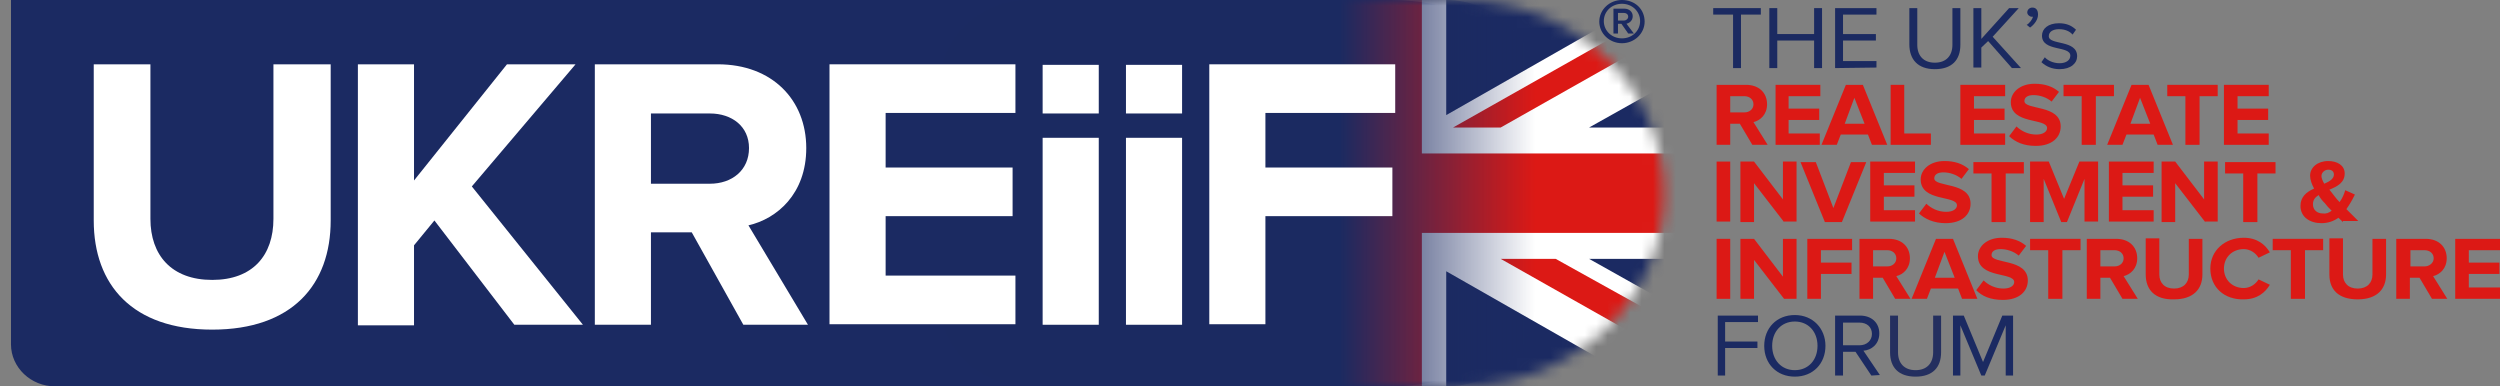 <?xml version="1.0" encoding="UTF-8"?> <svg xmlns="http://www.w3.org/2000/svg" xmlns:xlink="http://www.w3.org/1999/xlink" width="220px" height="34px" viewBox="0 0 220 34" version="1.1"><rect x="0" y="0" width="220" height="34" fill="#808080" stroke="none"/><title>UKREiiF</title><defs><path d="M127.599,34 L3.891,34 C1.746,34 0,32.336 0,30.291 L0,0 L127.649,0 C137.476,0 145.457,7.608 145.457,17.024 L145.457,17.024 C145.457,26.392 137.476,34 127.599,34 Z" id="path-1"></path><linearGradient x1="0%" y1="50%" x2="100%" y2="50%" id="linearGradient-3"><stop stop-color="#1B2A61" offset="67.27%"></stop><stop stop-color="#1B2A62" stop-opacity="0" offset="100%"></stop></linearGradient></defs><g id="Page-1" stroke="none" stroke-width="1" fill="none" fill-rule="evenodd"><g id="ROUTE-#1" transform="translate(-148, -39)"><g id="Group-6" transform="translate(46, 39)"><g id="UKREiiF" transform="translate(102.966, 0)"><path d="M121.414,34 L3.891,34 C1.746,34 0,32.336 0,30.291 L0,0 L121.414,0 C131.291,0 139.272,7.608 139.272,17.024 L139.272,17.024 C139.222,26.392 131.241,34 121.414,34 Z" id="Path" fill="#1B2A62" fill-rule="nonzero"></path><g id="Group" transform="translate(149.797, 0.666)" fill-rule="nonzero"><polygon id="Path" fill="#1B2A61" points="1.746 5.326 1.746 0.618 0 0.618 0 0.048 4.19 0.048 4.19 0.618 2.444 0.618 2.444 5.326"></polygon><polygon id="Path" fill="#1B2A61" points="8.879 5.326 8.879 2.901 5.637 2.901 5.637 5.326 4.938 5.326 4.938 0.048 5.637 0.048 5.637 2.33 8.879 2.33 8.879 0.048 9.577 0.048 9.577 5.326"></polygon><polygon id="Path" fill="#1B2A61" points="10.725 5.326 10.725 0.048 14.366 0.048 14.366 0.618 11.423 0.618 11.423 2.33 14.316 2.33 14.316 2.901 11.423 2.901 11.423 4.708 14.366 4.708 14.366 5.278"></polygon><path d="M17.259,3.234 L17.259,0.048 L17.958,0.048 L17.958,3.281 C17.958,4.232 18.506,4.85 19.504,4.85 C20.502,4.85 21.05,4.232 21.05,3.281 L21.05,0.048 L21.749,0.048 L21.749,3.281 C21.749,4.613 21.001,5.421 19.504,5.421 C18.008,5.421 17.259,4.565 17.259,3.234 Z" id="Path" fill="#1B2A61"></path><polygon id="Path" fill="#1B2A61" points="26.288 5.326 24.193 2.948 23.594 3.519 23.594 5.278 22.896 5.278 22.896 0.048 23.594 0.048 23.594 2.758 26.039 0.048 26.887 0.048 24.592 2.568 27.086 5.326"></polygon><path d="M27.884,1.759 L27.585,1.522 C27.834,1.379 28.084,1.046 28.134,0.808 L28.034,0.808 C27.834,0.808 27.635,0.618 27.635,0.428 C27.635,0.19 27.834,0 28.084,0 C28.383,0 28.583,0.19 28.583,0.618 C28.583,1.046 28.283,1.474 27.884,1.759 Z" id="Path" fill="#1B2A61"></path><path d="M28.882,4.803 L29.181,4.375 C29.431,4.66 29.929,4.898 30.478,4.898 C31.077,4.898 31.426,4.613 31.426,4.232 C31.426,3.329 28.932,3.899 28.932,2.473 C28.932,1.855 29.481,1.379 30.428,1.379 C31.127,1.379 31.576,1.617 31.925,1.95 L31.625,2.378 C31.376,2.092 30.977,1.902 30.428,1.902 C29.88,1.902 29.53,2.14 29.53,2.52 C29.53,3.329 32.025,2.806 32.025,4.28 C32.025,4.898 31.476,5.421 30.478,5.421 C29.83,5.421 29.281,5.183 28.882,4.803 Z" id="Path" fill="#1B2A61"></path><path d="M3.442,12.078 L2.344,10.224 L1.496,10.224 L1.496,12.078 L0.299,12.078 L0.299,6.8 L2.893,6.8 C4.04,6.8 4.739,7.513 4.739,8.512 C4.739,9.415 4.14,9.938 3.542,10.081 L4.789,12.078 L3.442,12.078 Z M3.542,8.512 C3.542,8.084 3.192,7.799 2.744,7.799 L1.496,7.799 L1.496,9.225 L2.744,9.225 C3.192,9.225 3.542,8.94 3.542,8.512 Z" id="Shape" fill="#DC1915"></path><polygon id="Path" fill="#DC1915" points="5.487 12.078 5.487 6.8 9.428 6.8 9.428 7.799 6.634 7.799 6.634 8.892 9.328 8.892 9.328 9.891 6.634 9.891 6.634 11.08 9.378 11.08 9.378 12.078"></polygon><path d="M13.967,12.078 L13.618,11.175 L11.224,11.175 L10.874,12.078 L9.528,12.078 L11.673,6.8 L13.169,6.8 L15.314,12.078 L13.967,12.078 Z M12.421,7.941 L11.573,10.224 L13.319,10.224 L12.421,7.941 Z" id="Shape" fill="#DC1915"></path><polygon id="Path" fill="#DC1915" points="15.613 12.078 15.613 6.8 16.81 6.8 16.81 11.08 19.155 11.08 19.155 12.078"></polygon><polygon id="Path" fill="#DC1915" points="21.749 12.078 21.749 6.8 25.689 6.8 25.689 7.799 22.946 7.799 22.946 8.892 25.64 8.892 25.64 9.891 22.946 9.891 22.946 11.08 25.689 11.08 25.689 12.078"></polygon><path d="M26.039,11.317 L26.687,10.462 C27.086,10.842 27.685,11.175 28.433,11.175 C29.081,11.175 29.381,10.89 29.381,10.604 C29.381,9.701 26.188,10.319 26.188,8.322 C26.188,7.466 26.986,6.705 28.283,6.705 C29.181,6.705 29.88,6.943 30.428,7.418 L29.78,8.274 C29.331,7.894 28.732,7.703 28.184,7.703 C27.685,7.703 27.385,7.894 27.385,8.227 C27.385,9.035 30.578,8.512 30.578,10.462 C30.578,11.413 29.83,12.173 28.383,12.173 C27.336,12.173 26.587,11.841 26.039,11.317 Z" id="Path" fill="#DC1915"></path><polygon id="Path" fill="#DC1915" points="32.424 12.078 32.424 7.799 30.827 7.799 30.827 6.8 35.267 6.8 35.267 7.799 33.671 7.799 33.671 12.078"></polygon><path d="M39.108,12.078 L38.759,11.175 L36.364,11.175 L36.015,12.078 L34.668,12.078 L36.813,6.8 L38.31,6.8 L40.455,12.078 L39.108,12.078 Z M37.562,7.941 L36.714,10.224 L38.459,10.224 L37.562,7.941 Z" id="Shape" fill="#DC1915"></path><polygon id="Path" fill="#DC1915" points="41.552 12.078 41.552 7.799 39.956 7.799 39.956 6.8 44.395 6.8 44.395 7.799 42.799 7.799 42.799 12.078"></polygon><polygon id="Path" fill="#DC1915" points="44.944 12.078 44.944 6.8 48.885 6.8 48.885 7.799 46.141 7.799 46.141 8.892 48.835 8.892 48.835 9.891 46.141 9.891 46.141 11.08 48.885 11.08 48.885 12.078"></polygon><polygon id="Path" fill="#DC1915" points="0.299 18.878 0.299 13.552 1.496 13.552 1.496 18.831 0.299 18.831"></polygon><polygon id="Path" fill="#DC1915" points="6.235 18.878 3.592 15.455 3.592 18.878 2.394 18.878 2.394 13.552 3.592 13.552 6.136 16.881 6.136 13.552 7.333 13.552 7.333 18.831 6.235 18.831"></polygon><path d="M9.827,18.878 L7.682,13.6 L9.029,13.6 L10.575,17.642 L12.121,13.6 L13.468,13.6 L11.323,18.878 C11.323,18.878 9.827,18.878 9.827,18.878 Z" id="Path" fill="#DC1915"></path><polygon id="Path" fill="#DC1915" points="13.817 18.878 13.817 13.552 17.758 13.552 17.758 14.551 15.015 14.551 15.015 15.645 17.708 15.645 17.708 16.643 15.015 16.643 15.015 17.832 17.758 17.832 17.758 18.831 13.817 18.831"></polygon><path d="M18.107,18.117 L18.756,17.262 C19.155,17.642 19.753,17.975 20.502,17.975 C21.15,17.975 21.449,17.69 21.449,17.404 C21.449,16.501 18.257,17.119 18.257,15.122 C18.257,14.266 19.055,13.505 20.352,13.505 C21.25,13.505 21.948,13.743 22.497,14.218 L21.849,15.074 C21.4,14.694 20.801,14.503 20.252,14.503 C19.753,14.503 19.454,14.694 19.454,15.027 C19.454,15.835 22.647,15.312 22.647,17.262 C22.647,18.213 21.898,18.973 20.452,18.973 C19.404,18.973 18.606,18.593 18.107,18.117 Z" id="Path" fill="#DC1915"></path><polygon id="Path" fill="#DC1915" points="24.492 18.878 24.492 14.599 22.896 14.599 22.896 13.6 27.336 13.6 27.336 14.599 25.739 14.599 25.739 18.878"></polygon><polygon id="Path" fill="#DC1915" points="32.673 18.878 32.673 15.074 31.127 18.878 30.628 18.878 29.081 15.074 29.081 18.878 27.884 18.878 27.884 13.552 29.53 13.552 30.877 16.834 32.224 13.552 33.87 13.552 33.87 18.831 32.673 18.831"></polygon><polygon id="Path" fill="#DC1915" points="34.818 18.878 34.818 13.552 38.759 13.552 38.759 14.551 36.015 14.551 36.015 15.645 38.709 15.645 38.709 16.643 36.015 16.643 36.015 17.832 38.759 17.832 38.759 18.831 34.818 18.831"></polygon><polygon id="Path" fill="#DC1915" points="43.298 18.878 40.654 15.455 40.654 18.878 39.457 18.878 39.457 13.552 40.654 13.552 43.198 16.881 43.198 13.552 44.395 13.552 44.395 18.831 43.298 18.831"></polygon><polygon id="Path" fill="#DC1915" points="46.64 18.878 46.64 14.599 45.044 14.599 45.044 13.6 49.483 13.6 49.483 14.599 47.887 14.599 47.887 18.878"></polygon><path d="M55.419,18.878 C55.32,18.783 55.17,18.641 55.02,18.498 C54.621,18.783 54.122,18.973 53.524,18.973 C52.526,18.973 51.678,18.45 51.678,17.452 C51.678,16.643 52.227,16.215 52.875,15.93 C52.676,15.55 52.526,15.169 52.526,14.789 C52.526,14.076 53.175,13.505 54.122,13.505 C54.921,13.505 55.569,13.885 55.569,14.599 C55.569,15.407 54.921,15.74 54.222,16.025 C54.372,16.215 54.571,16.453 54.671,16.596 C54.821,16.786 54.97,16.976 55.12,17.119 C55.37,16.786 55.519,16.406 55.619,16.073 L56.467,16.453 C56.267,16.881 56.018,17.309 55.719,17.737 C56.068,18.07 56.417,18.45 56.766,18.783 L55.419,18.783 L55.419,18.878 L55.419,18.878 Z M54.422,17.88 C54.172,17.642 53.923,17.357 53.823,17.214 C53.624,17.024 53.424,16.786 53.274,16.501 C52.975,16.691 52.776,16.929 52.776,17.309 C52.776,17.832 53.175,18.117 53.624,18.117 C53.923,18.165 54.172,18.07 54.422,17.88 Z M53.773,15.502 C54.222,15.312 54.621,15.074 54.621,14.694 C54.621,14.408 54.422,14.266 54.122,14.266 C53.823,14.266 53.524,14.503 53.524,14.836 C53.524,14.979 53.624,15.264 53.773,15.502 Z" id="Shape" fill="#DC1915"></path><polygon id="Path" fill="#DC1915" points="0.299 25.631 0.299 20.352 1.496 20.352 1.496 25.631"></polygon><polygon id="Path" fill="#DC1915" points="6.235 25.631 3.592 22.207 3.592 25.631 2.394 25.631 2.394 20.352 3.592 20.352 6.136 23.681 6.136 20.352 7.333 20.352 7.333 25.631"></polygon><path d="M8.28,25.631 L8.28,20.352 L12.221,20.352 L12.221,21.351 L9.478,21.351 L9.478,22.445 L12.171,22.445 L12.171,23.443 L9.478,23.443 L9.478,25.631 C9.478,25.631 8.28,25.631 8.28,25.631 Z" id="Path" fill="#DC1915"></path><path d="M16.012,25.631 L14.915,23.776 L14.067,23.776 L14.067,25.631 L12.87,25.631 L12.87,20.352 L15.464,20.352 C16.611,20.352 17.309,21.066 17.309,22.064 C17.309,22.968 16.711,23.491 16.112,23.634 L17.359,25.631 L16.012,25.631 Z M16.112,22.064 C16.112,21.636 15.763,21.351 15.314,21.351 L14.067,21.351 L14.067,22.778 L15.314,22.778 C15.763,22.778 16.112,22.492 16.112,22.064 Z" id="Shape" fill="#DC1915"></path><path d="M21.898,25.631 L21.549,24.727 L19.155,24.727 L18.806,25.631 L17.459,25.631 L19.604,20.352 L21.1,20.352 L23.245,25.631 L21.898,25.631 Z M20.352,21.494 L19.504,23.776 L21.25,23.776 L20.352,21.494 Z" id="Shape" fill="#DC1915"></path><path d="M23.145,24.87 L23.794,24.014 C24.193,24.394 24.792,24.727 25.54,24.727 C26.188,24.727 26.488,24.442 26.488,24.157 C26.488,23.253 23.295,23.871 23.295,21.874 C23.295,21.018 24.093,20.257 25.39,20.257 C26.288,20.257 26.986,20.495 27.535,20.971 L26.887,21.827 C26.438,21.446 25.839,21.256 25.29,21.256 C24.792,21.256 24.492,21.446 24.492,21.779 C24.492,22.587 27.685,22.064 27.685,24.014 C27.685,24.965 26.937,25.726 25.49,25.726 C24.393,25.726 23.644,25.393 23.145,24.87 Z" id="Path" fill="#DC1915"></path><polygon id="Path" fill="#DC1915" points="29.481 25.631 29.481 21.351 27.884 21.351 27.884 20.352 32.324 20.352 32.324 21.351 30.728 21.351 30.728 25.631"></polygon><path d="M36.015,25.631 L34.918,23.776 L34.07,23.776 L34.07,25.631 L32.873,25.631 L32.873,20.352 L35.466,20.352 C36.614,20.352 37.312,21.066 37.312,22.064 C37.312,22.968 36.714,23.491 36.115,23.634 L37.362,25.631 L36.015,25.631 Z M36.115,22.064 C36.115,21.636 35.766,21.351 35.317,21.351 L34.07,21.351 L34.07,22.778 L35.317,22.778 C35.766,22.778 36.115,22.492 36.115,22.064 Z" id="Shape" fill="#DC1915"></path><path d="M38.06,23.491 L38.06,20.305 L39.258,20.305 L39.258,23.491 C39.258,24.204 39.706,24.727 40.554,24.727 C41.402,24.727 41.851,24.204 41.851,23.491 L41.851,20.352 L43.049,20.352 L43.049,23.491 C43.049,24.775 42.25,25.678 40.554,25.678 C38.858,25.726 38.06,24.822 38.06,23.491 Z" id="Path" fill="#DC1915"></path><path d="M43.747,22.968 C43.747,21.351 45.044,20.257 46.69,20.257 C47.887,20.257 48.586,20.876 48.985,21.541 L47.987,22.017 C47.738,21.589 47.239,21.256 46.69,21.256 C45.692,21.256 44.944,21.969 44.944,22.968 C44.944,23.966 45.692,24.68 46.69,24.68 C47.239,24.68 47.738,24.347 47.987,23.919 L48.985,24.394 C48.586,25.06 47.887,25.678 46.69,25.678 C44.994,25.726 43.747,24.632 43.747,22.968 Z" id="Path" fill="#DC1915"></path><polygon id="Path" fill="#DC1915" points="50.83 25.631 50.83 21.351 49.234 21.351 49.234 20.352 53.674 20.352 53.674 21.351 52.077 21.351 52.077 25.631"></polygon><path d="M54.222,23.491 L54.222,20.305 L55.419,20.305 L55.419,23.491 C55.419,24.204 55.868,24.727 56.716,24.727 C57.564,24.727 58.013,24.204 58.013,23.491 L58.013,20.352 L59.211,20.352 L59.211,23.491 C59.211,24.775 58.412,25.678 56.716,25.678 C55.02,25.678 54.222,24.822 54.222,23.491 Z" id="Path" fill="#DC1915"></path><path d="M63.251,25.631 L62.154,23.776 L61.306,23.776 L61.306,25.631 L60.108,25.631 L60.108,20.352 L62.702,20.352 C63.85,20.352 64.548,21.066 64.548,22.064 C64.548,22.968 63.949,23.491 63.351,23.634 L64.598,25.631 L63.251,25.631 Z M63.401,22.064 C63.401,21.636 63.051,21.351 62.603,21.351 L61.355,21.351 L61.355,22.778 L62.603,22.778 C63.002,22.778 63.401,22.492 63.401,22.064 Z" id="Shape" fill="#DC1915"></path><path d="M65.296,25.631 L65.296,20.352 L69.237,20.352 L69.237,21.351 L66.493,21.351 L66.493,22.445 L69.187,22.445 L69.187,23.443 L66.493,23.443 L66.493,24.632 L69.237,24.632 L69.237,25.631 C69.237,25.631 65.296,25.631 65.296,25.631 Z" id="Path" fill="#DC1915"></path><path d="M0.399,32.383 L0.399,27.105 L3.941,27.105 L3.941,27.676 L1.048,27.676 L1.048,29.387 L3.891,29.387 L3.891,29.958 L1.048,29.958 L1.048,32.383 C1.048,32.383 0.399,32.383 0.399,32.383 Z" id="Path" fill="#1B2A62"></path><path d="M4.489,29.768 C4.489,28.199 5.587,27.057 7.183,27.057 C8.779,27.057 9.877,28.246 9.877,29.768 C9.877,31.337 8.779,32.478 7.183,32.478 C5.587,32.478 4.489,31.337 4.489,29.768 Z M9.178,29.768 C9.178,28.531 8.38,27.628 7.183,27.628 C5.986,27.628 5.188,28.531 5.188,29.768 C5.188,31.004 5.986,31.908 7.183,31.908 C8.38,31.908 9.178,31.004 9.178,29.768 Z" id="Shape" fill="#1B2A62"></path><path d="M13.917,32.383 L12.521,30.291 L11.423,30.291 L11.423,32.383 L10.725,32.383 L10.725,27.105 L12.92,27.105 C13.917,27.105 14.616,27.723 14.616,28.674 C14.616,29.625 13.917,30.148 13.219,30.196 L14.665,32.336 L13.917,32.383 L13.917,32.383 Z M13.967,28.722 C13.967,28.103 13.518,27.723 12.87,27.723 L11.423,27.723 L11.423,29.72 L12.87,29.72 C13.518,29.72 13.967,29.292 13.967,28.722 Z" id="Shape" fill="#1B2A62"></path><path d="M15.563,30.338 L15.563,27.105 L16.262,27.105 L16.262,30.338 C16.262,31.29 16.81,31.908 17.808,31.908 C18.806,31.908 19.354,31.29 19.354,30.338 L19.354,27.105 L20.053,27.105 L20.053,30.338 C20.053,31.67 19.305,32.478 17.808,32.478 C16.312,32.478 15.563,31.67 15.563,30.338 Z" id="Path" fill="#242F5F"></path><polygon id="Path" fill="#1B2A62" points="25.739 32.383 25.739 27.961 23.894 32.383 23.594 32.383 21.749 27.961 21.749 32.383 21.1 32.383 21.1 27.105 22.048 27.105 23.744 31.194 25.44 27.105 26.388 27.105 26.388 32.383 25.739 32.383"></polygon></g><g id="Clipped"><mask id="mask-2" fill="white"><use xlink:href="#path-1"></use></mask><g id="SVGID_1_"></g><g id="Group" mask="url(#mask-2)" fill-rule="nonzero"><g transform="translate(113.333, 0)"><rect id="Rectangle" fill="#FFFFFF" x="6.584" y="0" width="31.875" height="34.048"></rect><polygon id="Path" fill="#DC1915" points="13.568 11.222 33.421 0 37.611 0 17.758 11.222"></polygon><polygon id="Path" fill="#1B2A62" points="38.509 11.222 25.54 11.222 38.509 3.947"></polygon><polygon id="Path" fill="#1B2A62" points="30.728 0 12.969 10.129 12.969 0"></polygon><polygon id="Path" fill="#DC1915" points="38.509 31.622 38.509 34 37.611 34 17.758 22.778 22.597 22.778"></polygon><polygon id="Path" fill="#1B2A62" points="38.509 22.778 25.54 22.778 38.509 30.053"></polygon><polygon id="Path" fill="#1B2A62" points="30.728 34 12.969 23.871 12.969 34"></polygon><polygon id="Path" fill="#DC1915" points="38.509 13.505 10.824 13.505 10.824 0 0 0 0 34 10.824 34 10.824 20.495 38.509 20.495"></polygon></g></g></g><path d="M126.302,34 L89.589,34 C85.249,34 81.708,30.624 81.708,26.487 L81.708,7.513 C81.708,3.376 85.249,0 89.589,0 L126.253,0 C130.592,0 134.134,3.376 134.134,7.513 L134.134,26.534 C134.134,30.671 130.642,34 126.302,34 Z" id="Path" fill="url(#linearGradient-3)" fill-rule="nonzero"></path><g id="Group" transform="translate(7.283, 5.659)" fill="#FFFFFF" fill-rule="nonzero"><path d="M0,13.743 L0,0 L4.988,0 L4.988,13.6 C4.988,16.786 6.834,18.973 10.425,18.973 C14.017,18.973 15.813,16.786 15.813,13.6 L15.813,0 L20.851,0 L20.851,13.743 C20.851,19.401 17.459,23.348 10.425,23.348 C3.392,23.348 0,19.401 0,13.743 Z" id="Path"></path><polygon id="Path" points="37.013 22.92 29.979 13.743 28.184 15.93 28.184 22.968 23.245 22.968 23.245 0 28.184 0 28.184 10.224 36.364 0 42.4 0 33.272 10.747 43.049 22.92"></polygon><path d="M57.165,22.92 L52.626,14.789 L49.034,14.789 L49.034,22.92 L44.096,22.92 L44.096,0 L54.921,0 C59.709,0 62.702,3.138 62.702,7.371 C62.702,11.413 60.108,13.6 57.614,14.171 L62.852,22.92 L57.165,22.92 Z M57.664,7.371 C57.664,5.469 56.168,4.327 54.222,4.327 L49.034,4.327 L49.034,10.509 L54.222,10.509 C56.168,10.509 57.664,9.32 57.664,7.371 Z" id="Shape"></path><polygon id="Path" points="64.747 22.92 64.747 0 81.109 0 81.109 4.28 69.686 4.28 69.686 9.083 80.859 9.083 80.859 13.362 69.686 13.362 69.686 18.593 81.109 18.593 81.109 22.873 64.747 22.873"></polygon><polygon id="Path" points="83.503 22.92 83.503 6.467 88.442 6.467 88.442 22.92"></polygon><polygon id="Path" points="90.836 22.92 90.836 6.467 95.774 6.467 95.774 22.92"></polygon><polygon id="Path" points="83.503 4.327 83.503 0.048 88.442 0.048 88.442 4.327"></polygon><polygon id="Path" points="90.836 4.327 90.836 0.048 95.774 0.048 95.774 4.327"></polygon><polygon id="Path" points="98.169 22.92 98.169 0 114.53 0 114.53 4.28 103.107 4.28 103.107 9.083 114.281 9.083 114.281 13.362 103.107 13.362 103.107 22.873 98.169 22.873"></polygon></g><g id="Group" transform="translate(139.771, 0)" fill="#1B2A62" fill-rule="nonzero"><path d="M2.394,2.092 C2.594,2.045 2.943,1.855 2.943,1.427 C2.943,1.046 2.644,0.761 2.195,0.761 L1.247,0.761 L1.247,2.948 L1.646,2.948 L1.646,2.092 L1.945,2.092 L2.544,2.948 L3.043,2.948 L2.394,2.092 Z M1.646,1.141 L2.195,1.141 C2.344,1.141 2.544,1.236 2.544,1.474 C2.544,1.664 2.344,1.807 2.195,1.807 L1.646,1.807 L1.646,1.141 Z" id="Shape"></path><path d="M1.995,0 C0.898,0 0,0.856 0,1.902 C0,2.948 0.898,3.804 1.995,3.804 C3.093,3.804 3.991,2.948 3.991,1.902 C3.991,0.808 3.143,0 1.995,0 Z M1.995,3.376 C1.097,3.376 0.399,2.71 0.399,1.855 C0.399,0.999 1.097,0.333 1.995,0.333 C2.893,0.333 3.592,0.999 3.592,1.855 C3.592,2.71 2.893,3.376 1.995,3.376 Z" id="Shape"></path></g></g></g></g></g></svg> 